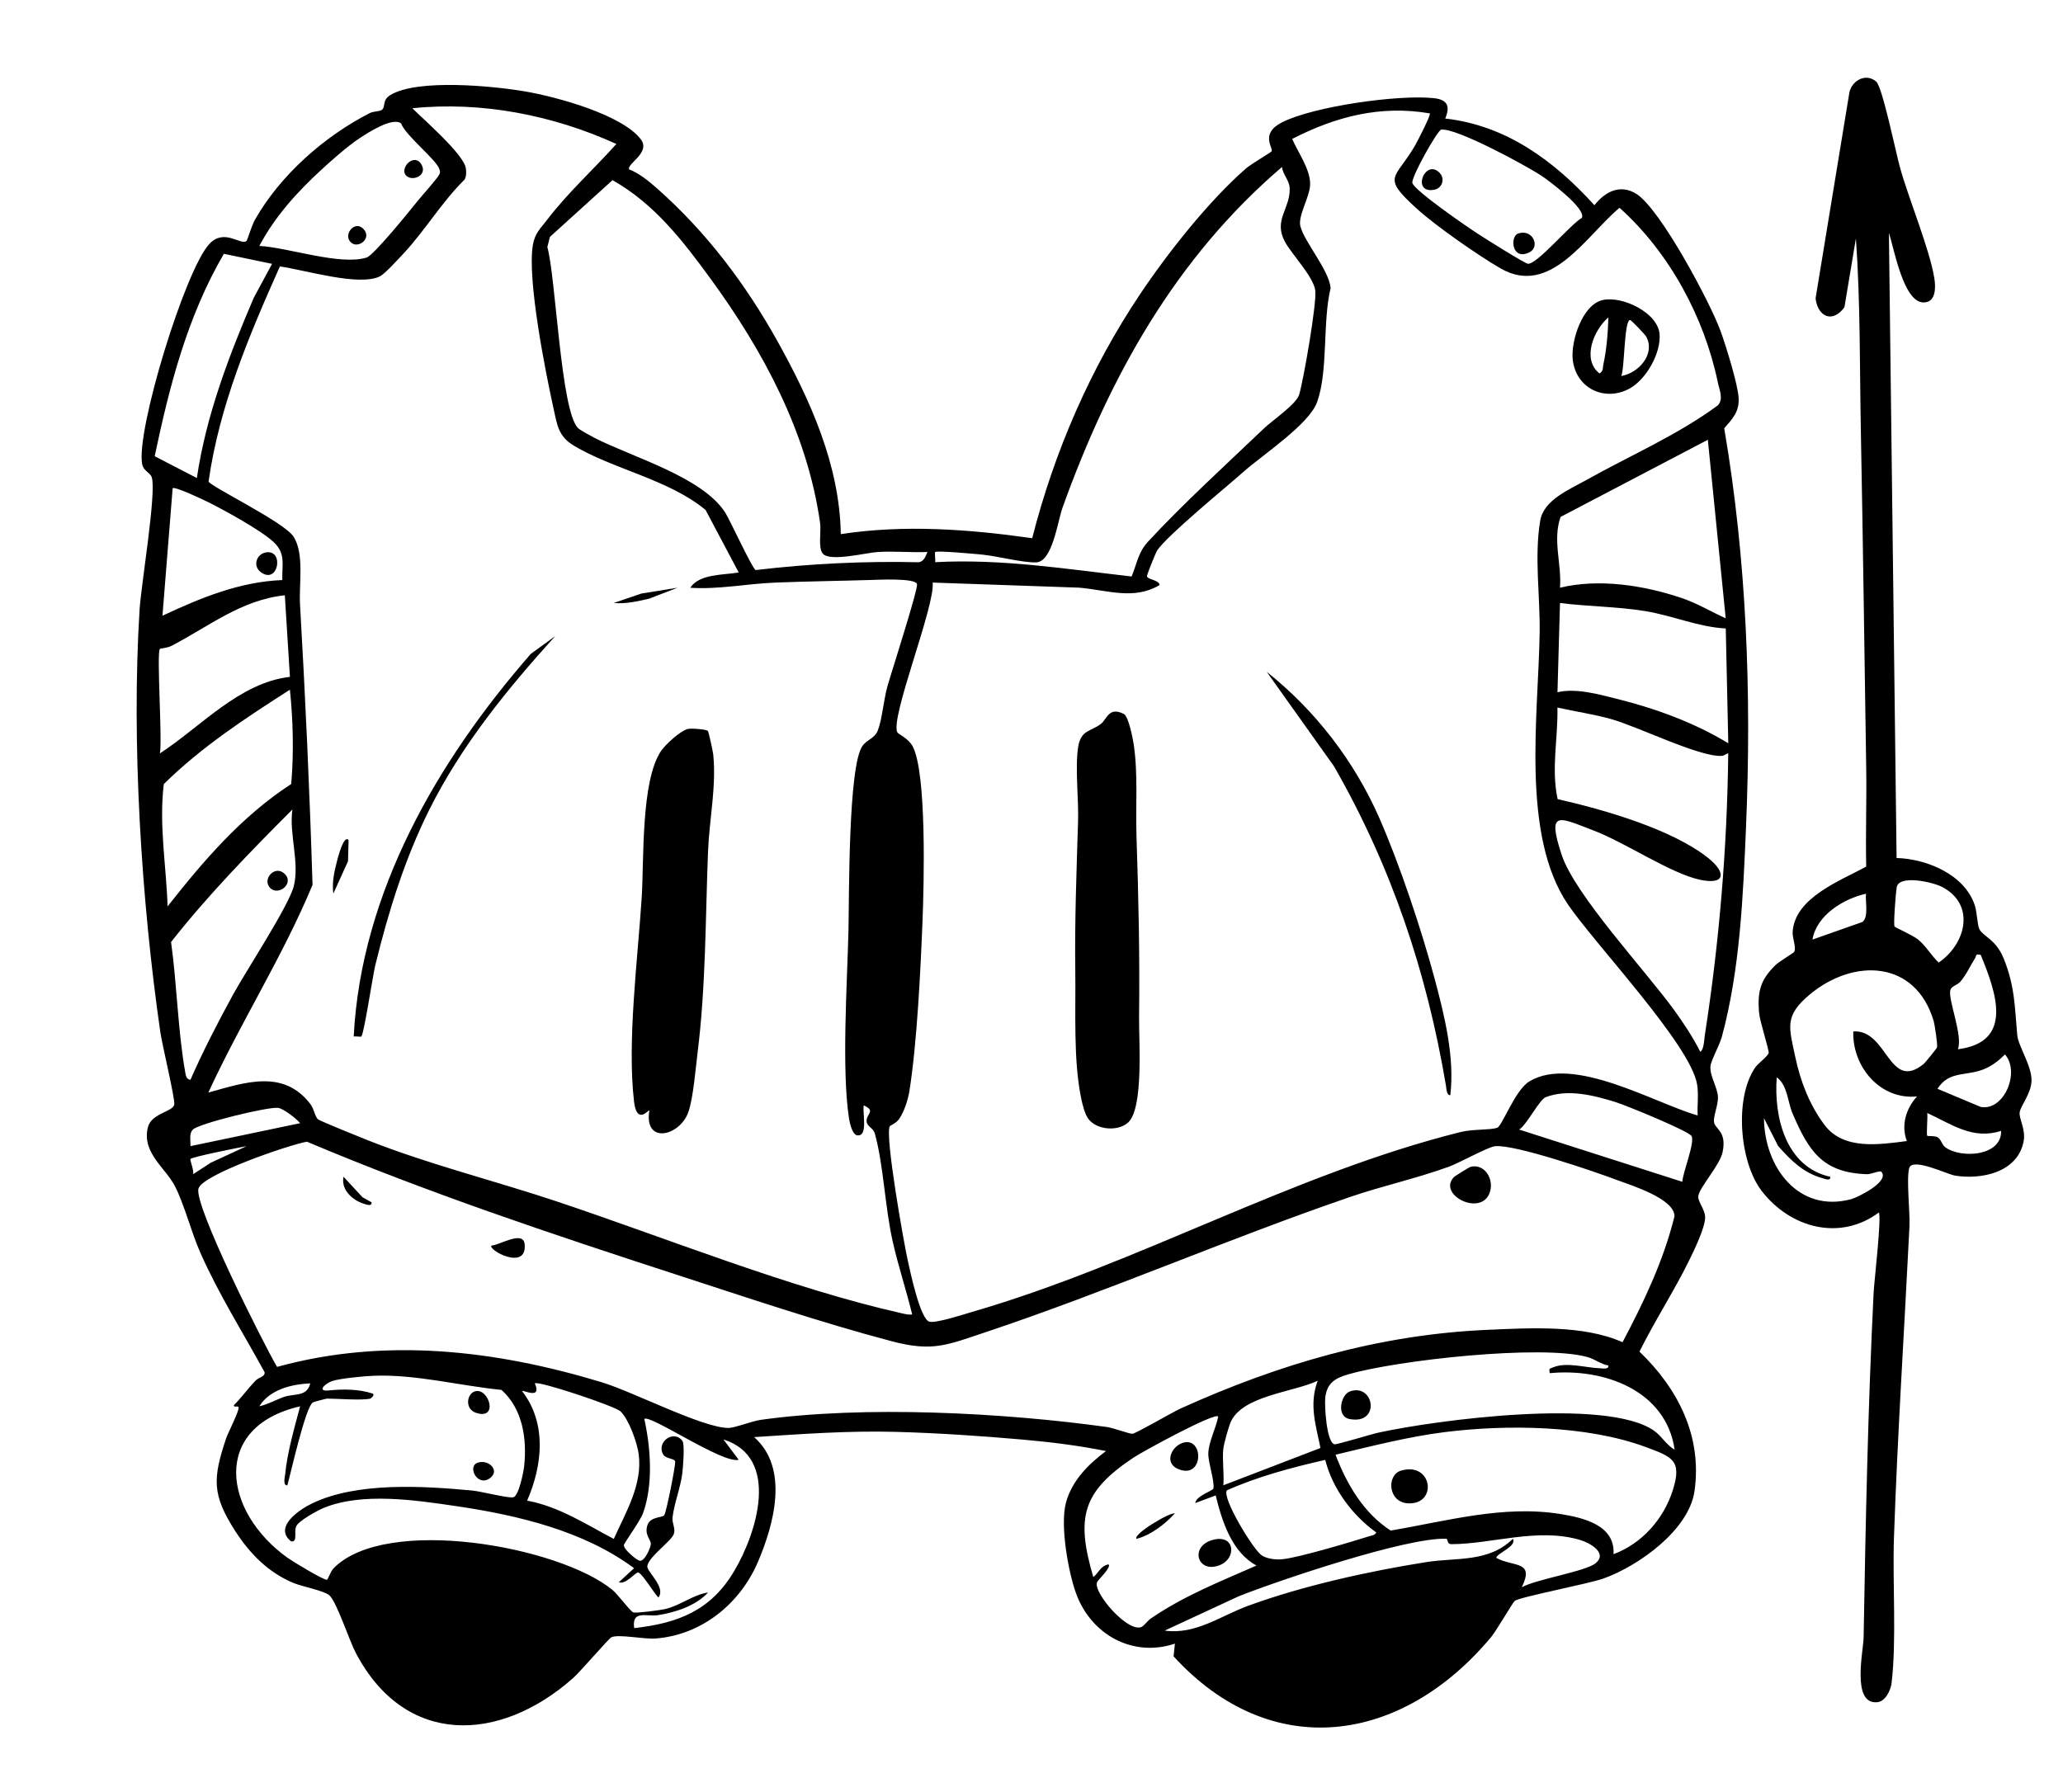 <?xml version="1.0" encoding="UTF-8"?><svg id="a" xmlns="http://www.w3.org/2000/svg" viewBox="0 0 416.9 362.21"><path d="M127.14,34.24c1.99.74,4.09,2.47,5.67,3.87,9.92,8.78,17.87,19.29,24.3,30.85,6.65,11.94,12.57,25.04,12.8,39,12.84-1.97,25.89-.99,38.68.82,4.47-17.51,11.76-34.33,21.81-49.33,5.59-8.35,13.91-18.89,21.45-25.45.97-.84,4.94-3.16,5.12-3.41.43-.61-2.47-3.55,2.1-5.86,6.39-3.24,23.59-5.66,30.68-4.89,2.71.29,3.38,1.56,2.31,4.12,12.37,1.38,22.07,8.61,30.15,17.52,2.16-2.75,5.2-4.34,8.48-2.29,4.84,3.03,14.95,22.01,17.04,27.8,1.06,2.93,3.45,10.62,3.62,13.43s-1.26,4.25-2.91,6.15c4.53,26.52,5.54,53.58,4.41,80.41-.59,14.04-1.2,28.9-4.88,42.54-.48,1.77-2.19,4.77-2.31,5.98-.19,1.92,1.42,4.26,1.51,6.21.08,1.57-.97,3.91-.79,5.11.22,1.42,2.61,1.81,1.73,6.05-.55,2.68-4.77,7.18-4.92,8.96-.08,1.02,1.33,2.65,1.39,4.08.1,2.08-2.3,6.94-3.3,8.99-2.97,6.04-6.95,12.19-9.97,18.29,7.79,7.49,12.71,17.1,11.12,28.21-1.14,7.9-11.37,15.15-18.42,17.66-2.91,1.04-16.96,3.75-17.91,4.51-.38.3-3.68,6.01-4.78,7.33-18,21.56-44.38,25.53-64.16,3.88l.27-2.57c-8.55,2.88-16.99-1.87-19.98-10.17-1.62-4.5-3.24-13.79-2.04-18.3s4.64-7.88,8.1-10.45c-5.42-1.1-11.19-1.82-16.75-2.31-8.45-.75-17.32-1.34-25.74-1.57-9.59-.26-19.08.44-28.62,1.06,7.11,6.28,4.03,17.6.76,25.24-3.59,8.4-11.32,14.73-20.61,15.46-2.48.2-7.49-.93-9.01-.24-.51.24-6.29,6.97-7.73,8.25-14.88,13.16-33.94,13.84-43.9-5.07-1.37-2.61-3.87-10.36-5.35-11.66-1.09-.96-5.43-1.74-7.28-2.51-5.05-2.11-8.78-5.89-11.72-10.45-4.75-7.39-4.58-10.63-1.86-18.78.38-1.14,2.87-5.89,2.48-6.35-.18-.21-1,.15-.92-.34,1.54-1.53,2.86-3.38,4.35-4.94.72-.75,1.98-.77,1.86-1.73-4.38-8.03-9.29-15.78-12.99-24.17-1.83-4.13-3.22-9.7-5.13-13.43s-6.67-6.69-5.49-11.81c.68-2.99,5.11-3.17,5.36-4.72.18-1.11-2.45-12.06-2.81-14.54-3.84-26.57-5.88-58.73-4.2-85.47.32-5.08,3.42-23.51,2.47-26.7-.3-1-1.67-1.28-1.95-2.69-1.3-6.68,8.73-39.48,13.64-44.58,3.03-3.15,6.34.45,7.45-.54.17-.15,1.06-3.16,1.68-4.25,5.12-9.04,14.04-16.91,23.24-21.6.74-.38,1.98-.3,2.44-.65.79-.61,0-1.94,1.67-2.97,5.47-3.37,20.86-1.85,27.28-.75s19.56,4.7,23.36,9.66c2.12,2.77-3.05,5.03-2.32,6.15ZM124.56,29.1c-12.76-5.81-27.19-8.66-41.23-7.22,2.28,2.29,10.44,9.34,10.81,12.15.1.78.13,1.55-.26,2.27-4.6,4.54-7.97,10.26-12.35,14.96-.96,1.03-3.72,4.06-4.71,4.57-4.19,2.15-15.42-1.32-20.26-1.98-6.23,13.95-12.23,28.18-14.41,43.46.28.99,15.31,8.21,17.19,11.18,2.19,3.47,1.05,9.59,1.29,13.66,1.09,18.91,1.95,37.83,2.53,56.7-6.02,14.48-14.51,27.75-21.06,41.98,7.44-2.06,15.16-4.79,20.62,2.32.76.99.92,2.56,1.55,3.09.42.35,8.81,3.74,10.16,4.27,12.45,4.91,25.47,8.11,38.16,12.35,22.17,7.41,47.08,17.51,69.67,22.59.7.16,1.36.33,2.08.23-1.21-4.98-2.84-9.84-3.96-14.85-1.54-6.87-1.84-15.4-3.58-21.69-.35-1.26-1.59-1.36-1.67-2.48-.11-1.57,1.98-2.06-.58-3.24-.3,1.52.95,6.32-1.31,6.06-1-.12-1.51-2.45-1.66-3.36-1.53-9.91-.37-27.51-.12-37.98.16-6.63-.08-33.25,2.83-37.37.92-1.3,2.45-1.5,3.09-3.1.86-2.13,1.21-6.29,1.94-8.89.77-2.76,6.24-19.67,5.99-20.72-.31-1.27-7.86-.88-9.51-.83-6.29.19-12.74.27-19.07.52-5.72.22-11.49,1.43-17.24,1.05,1.86-2.85,6.7-2.55,9.79-3.09l-6.69-12.63c-7.36-6.15-18.85-8.3-26.66-13.03-3.06-1.85-3.32-4.07-4.03-7.31-1.69-7.64-5.35-26.06-4.23-33.13.39-2.46,1.53-3.4,2.97-5.28,4.17-5.45,9.34-10.11,13.9-15.21ZM288.96,22.92c-10.01-1.71-18.99.63-27.83,5.16,1.18,2.74,3.57,5.97,3.63,9.03.05,2.54-2.51,6.46-1.98,8.6.76,3.12,5.81,8.9,6.12,12.51-1.67,6.82-.45,16.71-2.74,23.06-1.61,4.49-10.95,10.62-14.82,14.04-3.52,3.13-15.61,13.01-17.52,15.98-.29.46-2.07,4.89-2.04,5.16.06.69,2.46.74,2.56,1.79-5.19,3.11-10.55,1.02-16.24.53l-29.62-1.03c.5,4.81-8.73,27.59-7.12,30.3.2.34,2.24,1.2,3.09,2.83,2.86,5.46,2.26,28.04,1.98,35.18-.4,10.1-1.11,24.68-2.65,34.46-.27,1.72-1.08,4.25-2.08,5.65-.64.91-1.78,1.3-1.88,1.46-1.05,1.79,2.85,23.71,3.66,27.31.48,2.14,2.49,11.71,4.33,12.2,1.33.36,6.94-1.48,8.66-1.98,33.52-9.71,64.75-27.87,98.68-36.35,2.46-.61,5.96-.38,7.39-.85,1.05-.35,3.6-7.65,6.56-9.41,8.92-5.31,25.11,4.34,33.97,6.92-.11-2.08.23-4.25-.12-6.32-1.35-8.02-20.63-28.31-26.07-36.3-9.59-14.1-5.97-38.58-5.74-55.04.1-7.49-1.11-15.23.11-22.57.7-4.17,5.81-6.25,9.31-8.21,8.9-4.99,18.34-9.02,26.62-15.12,1.16-1.32.27-3.11-.03-4.6-2.74-13.22-9.83-26.31-19.87-35.31-6.78,5.67-13.94,18.09-24.06,12.24-4.5-2.6-13.03-8.55-16.85-12.01-7.39-6.7-4.42-5.89-.42-12.8.42-.72,3.29-6.28,3-6.53ZM52.41,49.71c5.79.29,16.26,4.01,21.67,2.35,1.46-.45,8.74-9.48,10.27-11.38.94-1.17,3.96-4.51,4.42-5.41.23-.46.16-.59.04-1.03-.51-1.89-6.82-6.78-7.76-9.3-1.76-1.32-6.63,1.84-8.4,3.01-2.46,1.64-5.42,4.26-7.63,6.29-4.91,4.5-9.49,9.54-12.61,15.47ZM291.26,26.19c-.74.09-6.13,9.66-5.84,10.79.4,1.55,11.29,9.03,13.38,10.37,1.27.82,9.42,5.97,10.01,5.97,1.94,0,8.59-8.01,10.86-9.28.91-1.83-6.46-7.37-8.07-8.45-3.12-2.09-17.28-9.76-20.33-9.39ZM188.98,113.63c13.36-.73,26.5,1.39,39.7,2.89,1.1-2.62,1.29-4.83,3.31-7.03,6.79-7.37,16.05-15.85,23.46-22.92,1.69-1.61,6.53-4.88,7.1-6.82.89-3.05,3.56-18.4,3.25-21.02-.33-2.76-4.78-7.36-6.13-9.86-2.38-4.42,1.05-6.58.96-10.76-.04-1.68-1.38-2.76-1.56-4.36-21.54,18.44-34.82,42.38-44.33,68.8-1.03,2.87-2.06,11.06-5.38,11.12-2.87.05-7.7-1.25-10.85-1.57-1.26-.13-9.2-.86-9.53-.52-.13.13.09,1.56,0,2.06ZM187.43,111.57c-3.33.13-6.72-.2-10.04,0-2.38.14-9.75,2.06-11.14.3-.96-1.21-.27-4.42-.52-6.18-2.59-18.24-11.5-34.8-22.2-49.44-5.62-7.7-11.31-15.06-19.75-19.84l-12.65,11.47-.52,2.06c1.71,5.99,2.71,33.3,6.23,36.61.41.39,2.56,1.57,3.24,1.92,7.58,3.91,21.96,7.92,26.53,15.22.96,1.54,5.48,11.39,6.11,11.53,10.92-1.29,21.89-1.83,32.9-1.58,1.09-.09,1.42-1.22,1.8-2.06ZM54.98,53.33l-9.74-2.03c-7.39,12.69-10.97,26.63-13.98,40.91l8.52,4.41c1.88-12.7,6.48-24.7,11.5-36.43l3.7-6.86ZM345.13,88.89l-29.76,15.59c-1.66,4.67.25,9.53-.12,14.31,7.85-1.9,16.9-.5,24.49,2.05,3.16,1.06,6,2.77,9,4.14l-3.61-36.08ZM57.05,117.24c-.09-3.19.76-5.36-1.81-7.73s-9.85-6.36-13.13-8c-1.01-.51-6.79-3.24-7.22-2.83l-2.06,25.77c7.68-3.59,15.58-6.87,24.22-7.21ZM32.31,131.15c-.7.79.53,18.46,0,21.13,8.29-5.39,16.04-14.29,26.28-15.47l-1.03-16.49c-8.86.93-15.49,6.4-22.99,10.26-.76.39-2.18.48-2.26.57ZM348.75,127.03c-5.53-.29-10.74-2.61-16.32-3.52s-11.47-.91-17.18-1.63l-.51,18.04c3.69-.88,8.14.37,11.85,1.29,7.85,1.95,15.77,4.82,22.67,9.02l-.51-23.2ZM33.86,183.21c7.24-9.21,15.06-18.32,24.99-24.74.54-6.35.38-12.76-.26-19.07-8.96,5.74-17.88,11.57-25.49,19.08-1,8.27.5,16.49.77,24.73ZM349.26,152.29c-.1-.13-.86.48-1.34.5-4.64.19-16.86-5.92-22.37-7.46-3.57-1-7.22-1.5-10.82-2.32.14,6.24-1.29,12.3.04,18.51,9.16,2.07,23.19,6.06,30.53,11.98,3.51,2.83,3.45,5.43-1.75,4.32-5.94-1.27-15.07-7.51-21.49-9.95-6.96-2.64-9.54-4.37-6.47,4.92,2.68,8.1,17.05,23.52,22.74,31.38,1.88,2.6,3.82,5.53,5.26,8.41.75-.33.81-2.59.94-3.43,2.92-18.82,4.5-37.81,4.72-56.87ZM38.48,218.26c2.53-5.79,5.49-11.47,8.5-17.02,2.61-4.81,11.35-18.05,12.39-22.14,1.21-4.76-.99-10.55-.28-15.48-8.55,8.56-17.02,17.25-24.52,26.78,1.2,8.6,1.37,18.05,2.9,26.54.11.62.28,1.22,1,1.31ZM339.98,238.88c.04-1.83,2.62-8.05,1.84-9.28-.66-1.04-13.31-6.22-15.35-6.85-4.42-1.37-9.65-2.7-14.12-.98-1.25.48-3.8,5.56-5.35,6.54l32.98,10.56ZM60.65,227.02c-.78-.96-3.34-2.92-4.42-3.09-1.95-.3-16,3.14-17.24,4.37-.84.83-.45,2.28-.5,3.36l22.16-4.64ZM62.04,230.76c-3.49.59-21.21,6.64-21.94,9.5-.88,3.47,13.1,31.27,15.89,36.02,21.81-6.01,44.1-3.4,65.47,3.06,6.57,1.98,20.45,9.24,25.72,9.28,1.32,0,4.74-1.39,6.64-1.65,20.86-2.91,48.9-1.45,69.88,1.46,1.32.18,4.58,1.41,5.13,1.37.74-.06,8.09-4.36,9.79-5.13,19.81-8.95,40.03-14.92,61.94-15.88,8.69-.38,19.41-1.03,27.33,2.5,4.3-8.12,8.28-16.47,10.5-25.46-.03-3.58-8.71-6.23-11.67-7.34-4.57-1.72-20.56-7.2-24.57-6.82-1.43.14-7.14,3.33-9.31,4.13-6.58,2.4-13.5,3.89-20.12,6.17-24.73,8.48-48.88,19.06-73.68,27.34-7.7,2.57-10.61,3.96-18.82,1.79-14.36-3.79-29.51-8.91-43.69-13.52-25.05-8.15-50.26-16.57-74.49-26.81ZM49.83,231.67c-1.47.25-10.94,2.15-11.34,2.58-.17.18.78,2.39.52,3.09l3.59-2.33,7.22-3.34ZM325.03,276c-1.52-.27-2.75-1.3-4.22-1.71-9.3-2.59-38.54.63-48.35,3.5-2.58.75-4.28,1.68-4.64,4.64-.19,1.59.23,9.08,1.85,9.49.45.11,7.47-2.05,8.88-2.35,11.8-2.58,46.18-7.12,55.72-.38,1.51,1.07,2.51,2.9,4.15,3.83-1.73-12.01-14.3-16.54-25.25-15.47-.14-1.03-.1-.85.64-1.16,2.71-1.16,6.56.05,9.39.16.57.02,1.96.32,1.82-.53ZM74.82,282.69c-1.66.41-6.62,0-8.76,0-.15,0-2.72.68-2.84.77-1.51.99-4.43,14.21-5.15,16.76-.96.08-.5-1.67-.44-2.25.42-4.39,1.88-9.44,3.02-13.72-18.09,4.17-15.54,21.33-2.53,30.62,1.05.75,7.12,4.43,7.92,4.44.25,0,.71-1.64,1.35-2.3,10.51-10.8,45.59-4.51,56.38,4.35,1.13.93,3.63,4.37,4.24,4.55s5.43-.46,6.36-.67c3.14-.73,5.6-2.88,8.73-3.37-2.46,2.69-6.61,4.04-10.1,4.58-2.4.37-5.36-1.11-4.84,2.63,8.94-1.01,15.48-3.58,20.19-11.5,4.57-7.67,9.43-22.98-2.16-26.64l3.09,4.11c-3.15.91-17.99-9.28-19.07-8.24,1.3,5.9,1.82,13.28-.27,19.06-.57,1.57-3.87,6.07-3.87,6.45,0,.87,2.38,2.85,3.12,3.12,1.01.36,2.28-2.56,2.33-3.33.07-.92-1.32-1.78-.7-3.8.53-1.76,2.91-1.53,3.4-2.02.39-.39,2.35-10.22,2.22-10.9-.12-.62-1.87-.53-2.38-1.35-1.55-2.53,2.09-5.19,3.85-2.79.5.68.12,5.38-.03,6.58-.37,2.93-1.64,6.01-1.97,8.9-.13,1.16.62,2.09.28,3.28-.41,1.42-5.1,4.61-5.38,6.53-.16,1.09,3.86,4.31,2.24,6.35-.81-.74-3.36-5.06-4.12-5.06-.53,0-2.55,2.54-3.87,1.97l3.08-2.83c-10.15-7.55-23.48-10.71-35.89-12.54-8.23-1.21-19.01-2.85-26.81.34-1.26.52-5.07,2.6-5.57,3.71-.54,1.18.38,3.2-1.03,3.08-3.62-2.87,1.6-6.41,4.18-7.66,9.09-4.41,22.54-3.55,32.4-2.63,1.84.17,7.11,1.56,8.29,1.37,1.11-.18,2.1-5.14,2.22-6.33.58-5.5-.3-11.55-4.59-15.38-8.51-.85-17.46-3.22-26.01-2.85-1.85.08-6.63.53-8.21,1.06-1.37.47-3.21,2.16-.69,1.9,2.91-.3,6.16-.29,8.9.64.49.27-.38,1-.52,1.03ZM247.22,292.74c-.26,2.35.19,5.07,0,7.47l19.63-7.54c-.97-4.72-2.34-8.84-.56-13.59-4.92,2.33-15.31,3-17.61,8.41-.42.99-1.34,4.26-1.45,5.25ZM62.71,279.61c-3.78.16-8.18,1.23-10.31,4.63,1.76-.38,3.35-1.32,5.04-1.91,2.03-.7,4.58.06,5.26-2.72ZM124.04,311.04c2.41-5.37,5.84-10.98,5.03-17.13-.31-2.33-1.99-7.06-3.7-8.66-1.13-1.05-16.59-6.23-17.29-5.64,1.46,3.35-2.27,1.3-2.58,1.55,5.04,6.51,4.14,14.99,1.03,22.15,6.39,1.18,11.87,4.77,17.51,7.74ZM246.18,286.3c-.81-.82-15.37,7.14-17.16,8.34-10.21,6.85-11.67,11.93-8.08,24.12,1.09-.84,1.42-2.24,3.08-2.57.62.65-2.11,3.07-2.33,3.63-.82,2.04,6.25,10.29,9.02,9.01.46-.21,1.22-1.27,1.91-1.74,6.83-4.64,13.81-7.36,21.3-10.66-4.99-2.69-6.96-8.93-8.25-14.17l-4.12,1.54c.09-1.4,3.55-2.51,3.65-2.91.32-1.39-1.06-5.27-1.02-7.08.06-2.43,1.57-5.15,2.01-7.53ZM326.07,314.13c5.78-2.14,10.17-7.16,12-13,1.87-5.98-.13-6.67-5.54-8.67-11.93-4.4-28.13-4.57-40.65-2.99-7.33.93-14.81,2.85-21.99,4.56,2.26,5.96,5.69,11.81,11.14,15.33,11.32-1.91,22.77-5.21,34.33-3.34,4.59.74,11.07,2.24,10.71,8.1ZM267.82,295.07c-6.76,1.55-13.54,3.33-19.88,6.16-1.07,1.5,5.34,12.04,7.03,13.14,1.15.75,2.95.92,4.3.77,3.37-.36,13.79-3.49,17.53-4.66.54-.17.98-.14,1.33-.73-4.84-3.48-8.87-8.86-10.32-14.68ZM307.52,320.83c2.91-1.65,12.92-3.19,14.95-4.89,2.49-2.08-1.27-4.11-3.09-4.66-8.59-2.58-17.83.81-26.07.83-.97,0-.67-1.07-1.03-1.09-7.87-.35-33.7,8.35-41.95,11.62l-14.96,6.94c6.23.87,11.26-2.96,16.88-5.02,11.02-4.04,24.38-6.99,36.01-8.83,6.1-.96,12.58.12,17.46-4.7.89,1.54-3.32,2.94-3.34,3.86,3.5,1.89,7.8.48,5.15,5.92Z"/><path d="M381.72,47.14l1.55,126.28c6.13.17,13.87,3.39,15.84,9.68.43,1.38.47,3.94.92,4.75.87,1.55,3.32,2,4.9,5.92,2.27,5.65,2.21,9.78,2.72,15.41.21,2.31,2.98,6.26,2.89,9.29-.07,2.52-2.17,5.01-2.39,6.31s1.29,3.49.78,5.99c-1.26,6.2-8.45,7.7-13.83,6.85-1.63-.26-8.67-3.76-9.28-1.51s.2,8.92.05,11.82c-1.04,20.94-2.41,41.94-3.13,62.84-.32,9.15.56,20.56-.48,29.41-.17,1.44-1.23,3.7-2.86,3.87-5.3.54-2.84-10.26-2.79-13.13.4-23.25.87-46.45,2.02-69.63.11-2.26,1.65-15.37,1.05-16.21-7.96,5.89-17.97,3.06-23.69-4.39-4.47-5.82-5.54-18.81-1.27-24.95.61-.87,2.56-2.24,2.7-2.94.11-.54-1.82-6.44-1.95-8.18-.33-4.25.28-6.56,3.32-9.55.71-.7,3.67-2.46,3.78-2.66.5-.85-.4-2.81-.3-4.13.49-6.9,9.75-10.31,14.86-13.12-.14-6.67.11-13.36,0-20.04-.35-22.41-.64-45.07-1.07-67.48-.26-13.18-.08-26.29-1.01-39.45l-2.32,13.91c-2.39,3.28-5.36,1.97-5.83-1.79l6.75-41.11c.22-2.72,3.29-4.64,5.51-2.7,1.25,1.09,3.99,14.46,4.8,17.36,1.79,6.43,6.03,16.59,6.95,22.44.29,1.86.31,4.84-2.2,4.83-4.05-.02-5.93-10.81-6.96-13.97ZM382.85,187.26c.15.23,3.7,1.76,4.8,2.67,1.67,1.39,2.57,3.17,4.14,4.62,5.45-3.73,7.49-11.6.8-15.22-1.95-1.06-8.85-2.6-9.3.02-.17.97-.69,7.5-.43,7.91ZM377.09,180.64c-4.52,1.02-9.98,4.3-10.82,9.27l10.1-3.56c1.32-1.04.53-4.14.72-5.72ZM400.28,193.01c-1.2-.26-.82.15-1.15.66-1.02,1.6-1.65,3.16-2.97,4.75-.53.64-1.77.89-2.01,1.64-.59,1.84,2.6,9.3,1.5,12.02,11.41-1.44,7.7-11.56,4.63-19.07ZM388.79,215.01c.19-.15,2.61-3.1,2.66-3.31.14-.52-.47-4.59-.68-5.31-3.66-12.35-16.14-12.78-25.02-5.4-5.23,4.35-4.23,6.62-2.93,12.74,1.03,4.87,2.89,9.68,5.91,13.67,3.83,5.07,10.96,3.96,16.61,3.23-1.2-3.23-.16-6.56,2.06-9.02-7.48.76-13.12-6.08-12.88-13.14,6.98-.44,7.17,12.34,14.27,6.54ZM405.18,213.12c-1.1,1.12-2.44,2.17-3.87,2.82-3.79,1.73-7.33.3-9.78,4.13l8.73,3.66c4.75.89,8.04-7.06,4.91-10.61ZM380.18,236.82c-.25-.27-2.12.53-2.83.51-9.06-.25-11.86-4.73-15.09-12.24-1.04-2.42-.99-5.7-3.21-7.35-.61,8.02,1.82,18.13,10.81,20.11.13.94-1.08.43-1.57.29-3.91-1.1-6.35-3.58-8.96-6.51l-2.86-5.63c.06,9.84,6.95,19.26,17.65,16.37,1.34-.36,7.88-3.61,6.05-5.55ZM404.4,228.57c-5.75,1.88-10.04-1.37-14.94-3.61.15.84-.23,4.37.02,4.61.12.12,1.39-.05,2.03.27.76.39.91,1.54,1.59,2.04,3.12,2.31,11.42,1.89,11.3-3.32Z"/><path d="M227.99,226.87c-2.02,1.87-6.32,1.54-8.02-.68-.75-.98-1.22-2.95-1.48-4.19-1.61-7.75-1.08-17.69-1.19-25.61-.14-10.18.25-20.32.56-30.41.14-4.53-.63-10.73.01-14.94.54-3.54,2.53-3.15,4.57-4.7,1.28-.97,1.6-3.59,4.68-2.03.93.47,1.81,4.92,2,6.24.88,5.99.35,12.49.55,18.52.41,12.19.67,24.39.52,36.55-.06,4.55.96,18.33-2.2,21.25Z"/><path d="M293.08,221.35c-.75.1-.79-1.4-.88-1.95-3.87-22.95-11.01-44.25-22.61-64.5l-13.61-19.11c9.8,7.78,17.73,18.07,22.76,29.55,4.14,9.44,8.53,22.6,11.21,32.6,1.98,7.42,4.05,15.81,3.13,23.41Z"/><path d="M323.86,60.65c3.96-.91,11.14,2.54,11.51,6.85.33,3.87-2.7,9.17-6.02,11.01-5,2.78-10.9.02-11.53-5.86-.39-3.7,1.94-11.06,6.03-12ZM325.03,64.15c-2.93,2.49-5.44,8.46-1.8,11.33.84-.49.62-1.09.78-1.79.66-3.05.93-6.41,1.02-9.54ZM327.62,76c3.5-.58,6.93-4.4,5.08-7.92-.24-.45-3.05-3.4-3.28-3.4-1.23-.03-1.1,10-1.8,11.33Z"/><path d="M143.04,147.72c.17.18,1.05,4.24,1.1,4.82.64,6.52-.8,13.1-1.06,19.57-.53,13.63-.43,27.12-2.11,40.67-.39,3.16-.9,9.34-1.88,12.04-1.76,4.88-9.01,6.54-7.86-.38-.15-.22-2.52,3.07-3.1-1.79-1.42-12.1.75-28.84,1.55-41.25.48-7.5-.19-23.53,3.9-29.6.88-1.31,3.88-4.07,5.38-4.45.77-.2,3.77.08,4.06.36Z"/><path d="M112.19,128.58c-9.7,10.72-18.95,22.08-25.45,35.11-4.95,9.93-8.26,20.61-10.89,31.37-.52,2.11-2.29,13.94-2.83,14.44-.11.1-1.12-.07-1.54,0,1.49-29.2,17.03-55.86,35.79-77.34l4.92-3.58Z"/><path d="M70.44,169.81l-.11,4.26-2.97,6.55c-.3-2.43.2-4.4.77-6.69.11-.43,1.35-5.33,2.31-4.13Z"/><path d="M136.92,118.79l-5.76,2.22c-2.35.52-4.68,1.1-7.12.86l5.56-1.9,7.32-1.18Z"/><path d="M297.06,235.88c2.92-.89,5.12,2.6,3.88,5.45-1.98,4.52-10.56.04-7.07-3.47.13-.13,3.01-1.92,3.19-1.98Z"/><path d="M99.31,251.77c1.71-.14,6.48-3.15,6.72-.26.46,5.46-7.42,1.15-6.72.26Z"/><path d="M75.08,243.01c.14.92-1.11.44-1.58.29-2.3-.73-4.62-2.83-4.08-5.45l3.84,4.14,1.82,1.02Z"/><path d="M96.05,281.2c2.77-.69,4.76,5.9.14,4.36-2.33-.77-1.87-3.93-.14-4.36Z"/><path d="M96.55,295.64c2.18-.73,4.5,1.54,2.54,3.07-2.56,2-4.77-2.33-2.54-3.07Z"/><path d="M283.14,297.24c6.31-1.85,7.46,6.86,1.45,6.62-4.14-.17-4.43-5.75-1.45-6.62Z"/><path d="M245.54,311.14c4.07-.78,4.28,3.84,1.03,5.18-4.75,1.95-6.36-4.15-1.03-5.18Z"/><path d="M239.35,291.54c4.02-.81,3.82,7.68-1.4,5.32-2.83-1.28-1.06-4.82,1.4-5.32Z"/><path d="M237.42,305.89c-1.99,2.18-4.84,4.38-7.73,5.14-.88-.8,6.51-5.34,7.73-5.14Z"/><path d="M272.81,281.23c4.92-1.71,6.24,6.79-.08,5.59-2.75-.52-1.79-4.94.08-5.59Z"/><path d="M54.6,179.48c-1.67-1.69.81-4.59,2.74-3.02,2.38,1.94-1.02,4.76-2.74,3.02Z"/><path d="M73.41,46.24c1.99,2.01-1.36,4.4-2.74,2.48-1.13-1.57,1.07-4.17,2.74-2.48Z"/><path d="M82.37,35.72c-2.08-1.32,1.22-5.07,2.77-2.51,1.27,2.09-1.41,3.38-2.77,2.51Z"/><path d="M306.81,47.19c2.91-.98,4.52,2.68,2.25,3.81-3.59,1.78-3.96-3.24-2.25-3.81Z"/><path d="M290.89,34.9c1.22,1.21.58,3.22-1.18,3.48-4.52.68-1.72-6.38,1.18-3.48Z"/><path d="M53.82,111.64c3.65-.51,2.41,6.59-1.11,4.01-1.69-1.24-.9-3.72,1.11-4.01Z"/></svg>